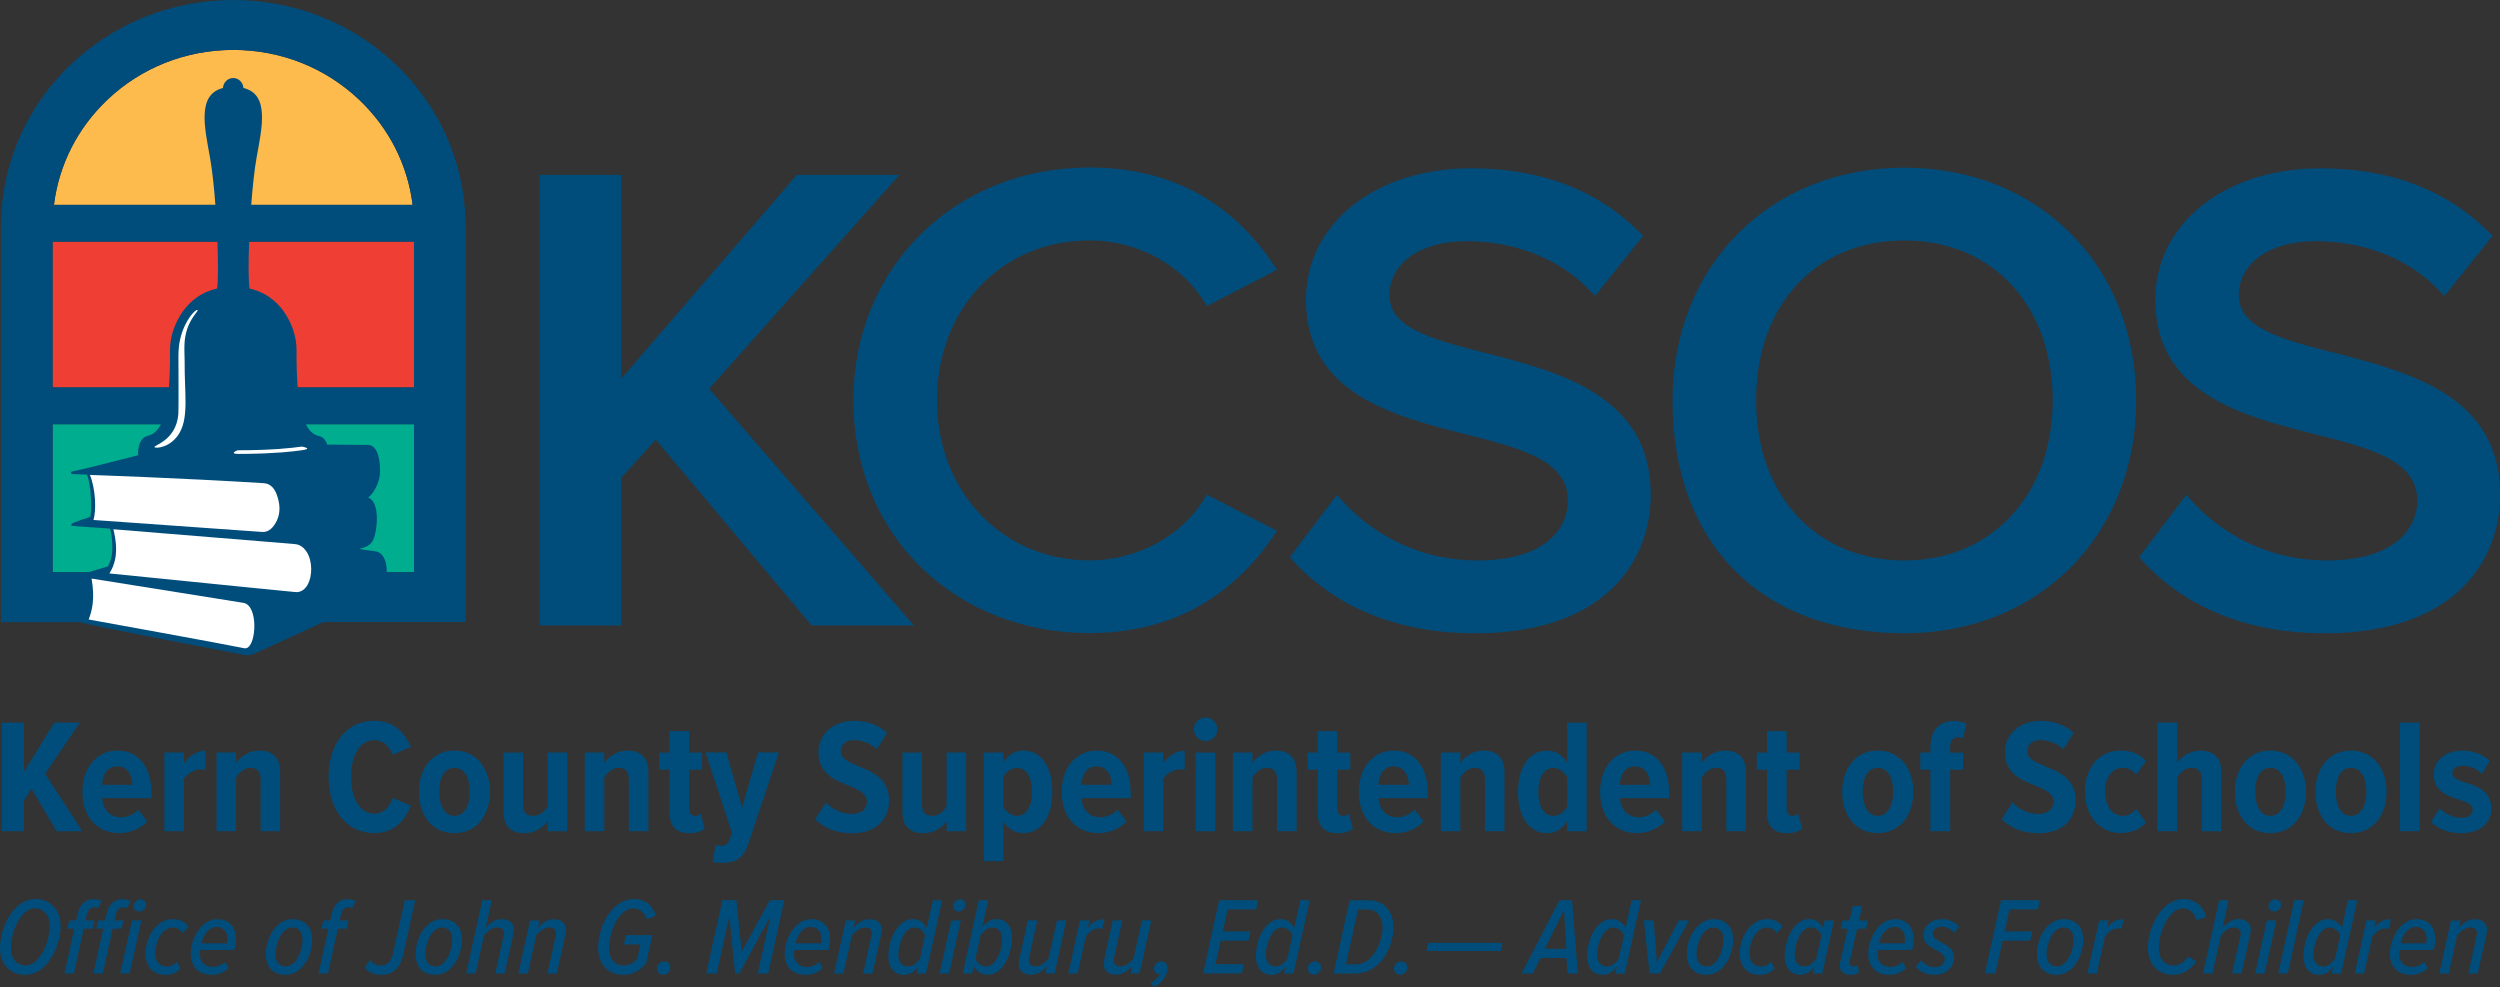 <?xml version="1.0" encoding="UTF-8"?><svg id="Layer_2" xmlns="http://www.w3.org/2000/svg" xmlns:xlink="http://www.w3.org/1999/xlink" viewBox="0 0 426.26 168.29"><rect x="0" y="0" width="426.26" height="168.29" fill="#333333" stroke="none"/><defs><style>.cls-1{fill:#004d7c;}.cls-2{fill:#00ad8e;}.cls-3{fill:#fff;}.cls-4{fill:#ef3e33;}.cls-5{fill:#fdba4d;}</style><symbol id="kcsos_full_color" viewBox="0 0 188.65 266.04"><rect class="cls-2" x="20.96" y="172.21" width="146.73" height="60.09"/><rect class="cls-4" x="20.96" y="98.1" width="146.73" height="59.19"/><path class="cls-5" d="m43.11,40.6c-12.08,11.51-19.6,26.43-21.59,42.58h145.61c-1.98-16.15-9.5-31.07-21.59-42.58-13.77-13.12-31.96-20.34-51.22-20.34s-37.45,7.23-51.22,20.34Z"/><path class="cls-1" d="m188.65,89.62h-.06C187.38,39.93,145.66,0,94.32,0S1.26,39.93.06,89.62h-.06v162.94h31.99s.02.01.04.01c5.41,1.65,60.92,12.17,67.27,13.41,1.37.22,3.04-.19,5.01-1.24l26.53-12.19h57.81V89.62ZM43.11,40.6c13.77-13.12,31.96-20.34,51.22-20.34s37.45,7.23,51.22,20.34c12.08,11.51,19.6,26.43,21.59,42.58h-65.53c.55-7.3,1.29-14.27,2.18-19.24,2.18-12.11,5.37-25.61-5.33-28.23-.18-2.26-1.97-4.04-4.17-4.04s-4,1.79-4.17,4.06c-10.6,2.67-7.42,16.14-5.25,28.21.89,4.97,1.64,11.94,2.19,19.24H21.52c1.98-16.15,9.5-31.07,21.59-42.58Zm-22.14,57.5h66.92c.33,8.71.3,16.14-.15,19.02-2.1.48-4.15,1.21-6.06,2.25-2.57,1.4-4.86,3.33-6.75,5.63-1.61,1.96-2.93,4.18-3.97,6.53-1.53,3.47-2.33,6.97-2.32,10.81,0,.21,0,.42,0,.62.05,4.8-.11,9.55-.45,14.32H20.96v-59.19Zm0,74.11h44c-.83,1.54-1.9,2.98-3.27,3.86-.98.63-2.06.76-3.08,1.22-.72.32-1.34,1.03-1.76,1.71-.47.76-.76,1.63-.95,2.51-.04.21-.37,2.66-.27,2.66h.03s-.05.06-.05.09c0,.17.11.33.3.49-11.26,2.88-23.87,6.08-26.71,6.57-.47.08-.75.17-.76.48-.01.62.52.66.94.67.32.01,1.14.04,2.35.09l3.18.14c1.65,3.83,2.13,14.45,1.33,17.1-1.86.73-3.51,1.06-7.3,2.65-.48.2-.52,1.02,0,1.06l15.35,1.1c.93,2.96,1.08,7.89.8,10.07-.26,1.97-.82,3.8-1.7,5.27-2.63.78-5.24,1.55-7.87,2.34h-14.57v-60.09Zm146.73,60.09h-11.04c0-1.6-.19-3.17-.62-4.52-.7-2.14-2-3.71-4.07-3.97-4.35-.54-6.5-.98-6.5-.98,2.83-.68,4.72-1.5,5.77-3.93,1.68-3.89,2.66-15.38-2.18-16.88,2.48-1.77,4.87-6.72,4.86-10.7-.01-7.34-2.08-10.67-4.92-10.7,0,0-6.92-.06-16.52-.14-.22-.66-.52-1.29-.92-1.85-.56-.77-1.23-1.32-2.13-1.52-.99-.22-1.95-.6-2.78-1.2-1.28-.93-2.15-2.29-2.88-3.71h43.93v60.09Zm0-75.01h-47.24c-.34-4.77-.5-9.53-.45-14.32,0-.21,0-.42,0-.62,0-3.83-.79-7.33-2.32-10.81-1.04-2.35-2.35-4.57-3.97-6.53-1.89-2.3-4.18-4.23-6.75-5.63-1.91-1.04-3.95-1.77-6.05-2.25-.46-2.88-.48-10.31-.15-19.02h66.93v59.19Z"/><path class="cls-3" d="m98.44,244.74c-5.33-.85-10.25-1.64-14.88-2.39l-46.77-7.47c1.45,8.3.2,13.04-1.18,16.61,0,0,55.63,10.07,63.17,11.67,1.47.31,2.62-1.17,3.32-3.41,1.04-3.34,1.1-8.34-.22-11.66-.72-1.8-1.85-3.1-3.45-3.35Z"/><path class="cls-3" d="m124.47,237.42c2.03-3.56,2.04-9.53-.3-13.29-.83-1.34-1.97-2.4-3.41-2.97-.38-.11-.76-.2-1.17-.25-3.63-.3-7.11-.59-10.5-.88l-63.45-5.17c2.33,9.28.59,14.51-1.61,17.94,49.13,4.98,75.19,7.53,75.19,7.53,2.35.33,4.12-.91,5.26-2.91Z"/><path class="cls-3" d="m36.13,192.81c2.36,5.89,2.61,14.37,1.44,18.28l68.47,4.86c2.8.23,4.75-2.04,5.99-4.66,1.63-3.44,1.18-7.13-.12-10.65-.93-2.5-2.63-4.32-5.14-4.48-34.2-2.15-70.64-3.35-70.64-3.35Z"/><path class="cls-3" d="m99.61,184.25c-1.09.01-2.22.02-3.39.02-.34,0-1.7-.02-1.7-.43,0-.41,1.36-1.05,1.69-1.05h0c13.77,0,22.01-.93,25.7-1.47.32-.07,2.38.37,2.42.77.04.41-1.94.65-2.27.7-3.4.5-10.65,1.32-22.46,1.46Z"/><path class="cls-3" d="m79.8,125.86c-.78-.42-5.13,3.98-6.95,11.49-1.18,4.89-.69,7.36-.75,21.37-.02,3.97.02,8.19-.08,9.43-.93,10.92-10.4,12.64-9.66,13.4.59.61,6.8.09,10.18-5.89,3.77-6.69,1.93-16.29,2.04-28.75.02-1.88-.18-4.14-.08-6.96.32-9.72,6.05-13.69,5.32-14.09"/></symbol></defs><g id="symbol_instances"><path class="cls-1" d="m6.03,153.29c2.6,0,4.31,1.87,4.31,4.59,0,3.44-2.28,8.33-6.03,8.33-2.6,0-4.31-1.85-4.31-4.59,0-3.44,2.28-8.33,6.03-8.33Zm-.13,1.59c-2.34,0-4.04,3.99-4.04,6.72,0,1.89,1.03,3.01,2.56,3.01,2.32,0,4.06-3.97,4.06-6.7,0-1.89-1.05-3.03-2.58-3.03Z"/><path class="cls-1" d="m12.6,165.98h-1.61l1.7-7.64h-1.2l.32-1.4h1.18l.21-.97c.39-1.78,1.33-2.66,2.71-2.66.52,0,.99.09,1.4.34l-.58,1.22c-.19-.13-.45-.19-.67-.19-.67,0-1.07.45-1.25,1.29l-.21.97h1.52l-.32,1.4h-1.52l-1.69,7.64Zm8.14-7.64h-1.52l-1.69,7.64h-1.61l1.7-7.64h-1.2l.32-1.4h1.18l.21-.97c.39-1.78,1.33-2.66,2.71-2.66.52,0,.99.09,1.4.34l-.58,1.22c-.19-.13-.45-.19-.67-.19-.67,0-1.07.45-1.25,1.29l-.21.97h1.52l-.32,1.4Zm-.24,7.64l2-9.04h1.61l-2,9.04h-1.61Zm3.46-12.64c.54,0,.95.43.95.92,0,.73-.66,1.16-1.18,1.16s-.95-.39-.95-.9c0-.73.66-1.18,1.18-1.18Z"/><path class="cls-1" d="m29.42,156.72c1.29,0,2.23.52,2.73,1.31l-1.03,1.05c-.36-.62-.97-.94-1.65-.94-1.89,0-3,2.49-3,4.38,0,1.54.86,2.27,2.02,2.27.67,0,1.24-.34,1.65-.79l.66,1.14c-.64.64-1.44,1.07-2.53,1.07-2.06,0-3.45-1.29-3.45-3.61,0-2.77,1.82-5.88,4.59-5.88Z"/><path class="cls-1" d="m37.06,156.72c1.95,0,3.18,1.27,3.18,3.43,0,.66-.13,1.39-.26,1.83h-5.82c-.04.24-.07.54-.07.77,0,1.1.71,2.13,2.23,2.13.71,0,1.5-.34,2.06-.88l.6,1.07c-.77.73-1.82,1.14-2.85,1.14-2.23,0-3.61-1.33-3.61-3.61,0-2.45,1.69-5.88,4.55-5.88Zm1.63,4.12c.06-.26.09-.54.09-.79,0-1.12-.64-2-1.85-2-1.37,0-2.34,1.48-2.56,2.79h4.32Z"/><path class="cls-1" d="m49.86,156.72c2.13,0,3.37,1.35,3.37,3.54,0,2.71-1.74,5.95-4.53,5.95-2.12,0-3.37-1.33-3.37-3.54,0-2.71,1.74-5.95,4.53-5.95Zm-.06,1.42c-1.72,0-2.83,2.73-2.83,4.51,0,1.42.69,2.13,1.8,2.13,1.72,0,2.81-2.71,2.81-4.49,0-1.44-.67-2.15-1.78-2.15Z"/><path class="cls-1" d="m57.61,158.34l-1.69,7.64h-1.61l1.7-7.64h-1.2l.32-1.4h1.18l.21-.97c.39-1.78,1.33-2.66,2.71-2.66.52,0,.99.09,1.4.34l-.58,1.22c-.19-.13-.45-.19-.67-.19-.67,0-1.07.45-1.25,1.29l-.21.97h1.52l-.32,1.4h-1.52Z"/><path class="cls-1" d="m63.11,163.66c.37.62,1.03.96,1.76.96,1.18,0,1.85-.71,2.13-2l2.02-9.12h1.78l-2.02,9.17c-.54,2.43-1.76,3.54-3.78,3.54-1.14,0-2.21-.39-2.81-1.22l.92-1.33Z"/><path class="cls-1" d="m75.39,156.72c2.13,0,3.37,1.35,3.37,3.54,0,2.71-1.74,5.95-4.53,5.95-2.12,0-3.37-1.33-3.37-3.54,0-2.71,1.74-5.95,4.53-5.95Zm-.06,1.42c-1.72,0-2.83,2.73-2.83,4.51,0,1.42.69,2.13,1.8,2.13,1.72,0,2.81-2.71,2.81-4.49,0-1.44-.67-2.15-1.78-2.15Z"/><path class="cls-1" d="m84.45,165.98l1.39-6.31c.04-.11.09-.39.09-.51,0-.73-.51-1.03-1.24-1.03-.82,0-1.65.69-2.17,1.39l-1.42,6.46h-1.61l2.75-12.49h1.61l-1.03,4.68c.66-.77,1.57-1.46,2.68-1.46,1.33,0,2.13.71,2.13,1.83,0,.17-.06.49-.09.67l-1.48,6.76h-1.61Z"/><path class="cls-1" d="m93.34,165.98l1.39-6.29c.04-.15.09-.37.09-.52,0-.73-.51-1.03-1.16-1.03-.9,0-1.72.69-2.25,1.39l-1.42,6.46h-1.61l2-9.04h1.61l-.28,1.24c.66-.77,1.57-1.46,2.68-1.46,1.29,0,2.13.67,2.13,1.83,0,.15-.06.52-.09.67l-1.5,6.76h-1.59Z"/><path class="cls-1" d="m108.09,153.29c2.13,0,3.29,1.35,3.74,2.86l-1.57.56c-.34-1.09-1.16-1.83-2.36-1.83-2.3,0-4.06,3.95-4.06,6.72,0,1.93.95,3.01,2.56,3.01.95,0,1.67-.51,2.25-1.1l.54-2.49h-2.81l.36-1.57h4.49l-1.05,4.76c-1.03,1.27-2.36,2-3.89,2-2.56,0-4.31-1.72-4.31-4.59,0-3.65,2.36-8.33,6.1-8.33Z"/><path class="cls-1" d="m113.27,163.92c.58,0,1.03.47,1.03,1.05,0,.67-.58,1.22-1.24,1.22-.58,0-1.03-.47-1.03-1.05,0-.67.56-1.22,1.24-1.22Z"/><path class="cls-1" d="m129.22,165.98l2.13-9.74-5.3,9.74h-.71l-.99-9.74-2.15,9.74h-1.78l2.75-12.49h2.38l.92,8.76,4.79-8.76h2.47l-2.75,12.49h-1.76Z"/><path class="cls-1" d="m138.34,156.72c1.95,0,3.18,1.27,3.18,3.43,0,.66-.13,1.39-.26,1.83h-5.82c-.04.24-.07.54-.07.77,0,1.1.71,2.13,2.23,2.13.71,0,1.5-.34,2.06-.88l.6,1.07c-.77.73-1.82,1.14-2.85,1.14-2.23,0-3.61-1.33-3.61-3.61,0-2.45,1.69-5.88,4.55-5.88Zm1.63,4.12c.06-.26.09-.54.09-.79,0-1.12-.64-2-1.85-2-1.37,0-2.34,1.48-2.56,2.79h4.32Z"/><path class="cls-1" d="m147.17,165.98l1.39-6.29c.04-.15.09-.37.09-.52,0-.73-.51-1.03-1.16-1.03-.9,0-1.72.69-2.25,1.39l-1.42,6.46h-1.61l2-9.04h1.61l-.28,1.24c.66-.77,1.57-1.46,2.68-1.46,1.29,0,2.13.67,2.13,1.83,0,.15-.06.52-.09.67l-1.5,6.76h-1.59Z"/><path class="cls-1" d="m159.06,153.5h1.59l-2.77,12.49h-1.59l.26-1.2c-.66.94-1.48,1.42-2.4,1.42-1.63,0-2.68-1.16-2.68-3.22,0-2.58,1.46-6.27,4.16-6.27,1.05,0,1.93.52,2.38,1.54l1.05-4.76Zm-4.21,11.29c.79,0,1.57-.64,2.02-1.39l.86-3.89c-.24-.77-.95-1.37-1.83-1.37-1.72,0-2.73,2.83-2.73,4.61,0,1.31.64,2.04,1.69,2.04Z"/><path class="cls-1" d="m160.21,165.98l2-9.04h1.61l-2,9.04h-1.61Zm3.46-12.64c.54,0,.96.43.96.92,0,.73-.66,1.16-1.18,1.16s-.95-.39-.95-.9c0-.73.66-1.18,1.18-1.18Z"/><path class="cls-1" d="m165.75,165.98h-1.59l2.73-12.49h1.61l-1.03,4.64c.67-.94,1.48-1.42,2.42-1.42,1.63,0,2.66,1.16,2.66,3.24,0,2.56-1.46,6.25-4.14,6.25-1.05,0-1.93-.54-2.38-1.54l-.28,1.31Zm3.45-7.84c-.81,0-1.57.66-2.02,1.4l-.86,3.88c.24.77.95,1.37,1.83,1.37,1.7,0,2.73-2.83,2.73-4.59,0-1.33-.66-2.06-1.69-2.06Z"/><path class="cls-1" d="m176.87,156.94l-1.4,6.29c-.04.17-.07.39-.07.52,0,.73.51,1.03,1.24,1.03.8,0,1.61-.67,2.15-1.35l1.44-6.5h1.59l-2,9.04h-1.59l.28-1.24c-.67.77-1.59,1.46-2.7,1.46-1.29,0-2.12-.67-2.12-1.83,0-.15.06-.52.09-.67l1.48-6.76h1.61Z"/><path class="cls-1" d="m182.15,165.98l2-9.04h1.61l-.3,1.29c.71-.96,1.55-1.5,2.86-1.5l-.36,1.63c-.13-.04-.36-.07-.62-.07-.86,0-1.69.62-2.21,1.4l-1.39,6.29h-1.61Z"/><path class="cls-1" d="m191.36,156.94l-1.4,6.29c-.04.17-.07.39-.07.52,0,.73.51,1.03,1.24,1.03.8,0,1.61-.67,2.15-1.35l1.44-6.5h1.59l-2,9.04h-1.59l.28-1.24c-.67.77-1.59,1.46-2.7,1.46-1.29,0-2.12-.67-2.12-1.83,0-.15.06-.52.09-.67l1.48-6.76h1.61Z"/><path class="cls-1" d="m196.15,167.61c.67-.32,1.4-.96,1.63-1.57-.02.02-.13.02-.17.02-.45,0-.86-.36-.86-.92,0-.67.6-1.22,1.22-1.22s1.09.41,1.09,1.18c0,1.22-1.03,2.56-2.27,3.18l-.64-.67Z"/><path class="cls-1" d="m205.13,165.98l2.75-12.49h6.63l-.34,1.57h-4.85l-.84,3.76h4.72l-.36,1.57h-4.7l-.9,4.01h4.85l-.34,1.57h-6.63Z"/><path class="cls-1" d="m221.72,153.5h1.59l-2.77,12.49h-1.59l.26-1.2c-.66.94-1.48,1.42-2.4,1.42-1.63,0-2.68-1.16-2.68-3.22,0-2.58,1.46-6.27,4.16-6.27,1.05,0,1.93.52,2.38,1.54l1.05-4.76Zm-4.21,11.29c.79,0,1.57-.64,2.02-1.39l.86-3.89c-.24-.77-.96-1.37-1.83-1.37-1.72,0-2.73,2.83-2.73,4.61,0,1.31.64,2.04,1.68,2.04Z"/><path class="cls-1" d="m224.22,163.92c.58,0,1.03.47,1.03,1.05,0,.67-.58,1.22-1.24,1.22-.58,0-1.03-.47-1.03-1.05,0-.67.56-1.22,1.24-1.22Z"/><path class="cls-1" d="m233.57,153.5c2.08,0,4.03,1.67,4.03,4.59,0,2.75-1.76,7.9-6.7,7.9h-3.52l2.75-12.49h3.45Zm-2.36,10.92c3.01,0,4.53-4.06,4.53-6.27,0-1.93-1.09-3.07-2.51-3.07h-1.67l-2.08,9.34h1.72Z"/><path class="cls-1" d="m238.92,163.92c.58,0,1.03.47,1.03,1.05,0,.67-.58,1.22-1.24,1.22-.58,0-1.03-.47-1.03-1.05,0-.67.56-1.22,1.24-1.22Z"/><path class="cls-1" d="m243.21,162.15l.3-1.39h12.67l-.32,1.39h-12.66Z"/><path class="cls-1" d="m267.26,165.98l-.17-2.64h-4.42l-1.31,2.64h-1.93l6.48-12.49h2.13l.99,12.49h-1.78Zm-.58-10.82l-3.28,6.61h3.67l-.39-6.61Z"/><path class="cls-1" d="m278.21,153.5h1.59l-2.77,12.49h-1.59l.26-1.2c-.66.94-1.48,1.42-2.4,1.42-1.63,0-2.68-1.16-2.68-3.22,0-2.58,1.46-6.27,4.16-6.27,1.05,0,1.93.52,2.38,1.54l1.05-4.76Zm-4.21,11.29c.79,0,1.57-.64,2.02-1.39l.86-3.89c-.24-.77-.96-1.37-1.83-1.37-1.72,0-2.73,2.83-2.73,4.61,0,1.31.64,2.04,1.69,2.04Z"/><path class="cls-1" d="m281.26,165.98l-.97-9.04h1.67l.54,7.13,3.73-7.13h1.76l-4.98,9.04h-1.74Z"/><path class="cls-1" d="m292.14,156.72c2.13,0,3.37,1.35,3.37,3.54,0,2.71-1.74,5.95-4.53,5.95-2.12,0-3.37-1.33-3.37-3.54,0-2.71,1.74-5.95,4.53-5.95Zm-.06,1.42c-1.72,0-2.83,2.73-2.83,4.51,0,1.42.69,2.13,1.8,2.13,1.72,0,2.81-2.71,2.81-4.49,0-1.44-.67-2.15-1.78-2.15Z"/><path class="cls-1" d="m301.23,156.72c1.29,0,2.23.52,2.73,1.31l-1.03,1.05c-.36-.62-.97-.94-1.65-.94-1.89,0-3,2.49-3,4.38,0,1.54.86,2.27,2.02,2.27.67,0,1.24-.34,1.65-.79l.66,1.14c-.64.64-1.44,1.07-2.53,1.07-2.06,0-3.45-1.29-3.45-3.61,0-2.77,1.82-5.88,4.59-5.88Z"/><path class="cls-1" d="m311.12,156.94h1.59l-2,9.04h-1.59l.26-1.2c-.66.94-1.48,1.42-2.4,1.42-1.63,0-2.68-1.16-2.68-3.22,0-2.58,1.46-6.27,4.16-6.27,1.05,0,1.93.52,2.38,1.54l.28-1.31Zm-3.44,7.84c.79,0,1.57-.64,2.02-1.39l.86-3.89c-.24-.77-.96-1.37-1.83-1.37-1.72,0-2.73,2.83-2.73,4.61,0,1.31.64,2.04,1.69,2.04Z"/><path class="cls-1" d="m313.79,164l1.25-5.65h-1.2l.32-1.4h1.2l.54-2.47h1.61l-.54,2.47h1.52l-.32,1.4h-1.52l-1.2,5.34c-.02.13-.06.3-.06.43,0,.45.24.67.73.67.24,0,.52-.11.67-.24l.13,1.27c-.28.22-.71.39-1.25.39-1.24,0-1.97-.51-1.97-1.57,0-.17.02-.39.07-.64Z"/><path class="cls-1" d="m323.09,156.72c1.95,0,3.18,1.27,3.18,3.43,0,.66-.13,1.39-.26,1.83h-5.82c-.04.24-.08.54-.08.77,0,1.1.71,2.13,2.23,2.13.71,0,1.5-.34,2.06-.88l.6,1.07c-.77.73-1.82,1.14-2.85,1.14-2.23,0-3.61-1.33-3.61-3.61,0-2.45,1.68-5.88,4.55-5.88Zm1.63,4.12c.06-.26.09-.54.09-.79,0-1.12-.64-2-1.85-2-1.37,0-2.34,1.48-2.57,2.79h4.33Z"/><path class="cls-1" d="m327.58,163.7c.41.64,1.33,1.22,2.38,1.22.97,0,1.63-.67,1.63-1.42,0-.67-.71-1.07-1.5-1.52-1.01-.52-2.13-1.14-2.13-2.45,0-1.48,1.12-2.81,3.15-2.81,1.2,0,2.34.52,2.94,1.31l-.9,1.03c-.34-.56-1.22-1.05-2.1-1.05-.94,0-1.52.52-1.52,1.25,0,.6.67.97,1.44,1.39,1.03.56,2.21,1.2,2.21,2.56,0,1.59-1.25,3-3.29,3-1.4,0-2.6-.52-3.26-1.44l.96-1.07Z"/><path class="cls-1" d="m338.44,165.98l2.75-12.49h6.63l-.34,1.57h-4.85l-.84,3.76h4.72l-.36,1.57h-4.7l-1.24,5.58h-1.78Z"/><path class="cls-1" d="m351.83,156.72c2.13,0,3.37,1.35,3.37,3.54,0,2.71-1.74,5.95-4.53,5.95-2.12,0-3.37-1.33-3.37-3.54,0-2.71,1.74-5.95,4.53-5.95Zm-.06,1.42c-1.72,0-2.83,2.73-2.83,4.51,0,1.42.69,2.13,1.8,2.13,1.72,0,2.81-2.71,2.81-4.49,0-1.44-.67-2.15-1.78-2.15Z"/><path class="cls-1" d="m355.92,165.98l2-9.04h1.61l-.3,1.29c.71-.96,1.55-1.5,2.86-1.5l-.36,1.63c-.13-.04-.36-.07-.62-.07-.86,0-1.68.62-2.21,1.4l-1.39,6.29h-1.61Z"/><path class="cls-1" d="m372.26,153.29c2.21,0,3.45,1.39,3.91,3.09l-1.68.49c-.38-1.29-1.2-1.98-2.34-1.98-2.3,0-4.06,4.03-4.06,6.72,0,1.91.96,3.01,2.56,3.01.88,0,1.74-.54,2.45-1.5l1.39.81c-1.07,1.55-2.49,2.28-3.95,2.28-2.55,0-4.31-1.72-4.31-4.59,0-3.63,2.4-8.33,6.03-8.33Z"/><path class="cls-1" d="m380.59,165.98l1.39-6.31c.04-.11.09-.39.09-.51,0-.73-.51-1.03-1.24-1.03-.82,0-1.65.69-2.17,1.39l-1.42,6.46h-1.61l2.75-12.49h1.61l-1.03,4.68c.66-.77,1.57-1.46,2.68-1.46,1.33,0,2.13.71,2.13,1.83,0,.17-.06.49-.09.67l-1.48,6.76h-1.61Z"/><path class="cls-1" d="m384.52,165.98l2-9.04h1.61l-2,9.04h-1.61Zm3.46-12.64c.54,0,.96.43.96.92,0,.73-.66,1.16-1.18,1.16s-.96-.39-.96-.9c0-.73.66-1.18,1.18-1.18Z"/><path class="cls-1" d="m388.45,165.98l2.75-12.49h1.61l-2.75,12.49h-1.61Z"/><path class="cls-1" d="m400.34,153.5h1.59l-2.77,12.49h-1.59l.26-1.2c-.66.94-1.48,1.42-2.4,1.42-1.63,0-2.68-1.16-2.68-3.22,0-2.58,1.46-6.27,4.16-6.27,1.05,0,1.93.52,2.38,1.54l1.05-4.76Zm-4.21,11.29c.79,0,1.57-.64,2.02-1.39l.86-3.89c-.24-.77-.96-1.37-1.83-1.37-1.72,0-2.73,2.83-2.73,4.61,0,1.31.64,2.04,1.69,2.04Z"/><path class="cls-1" d="m401.5,165.98l2-9.04h1.61l-.3,1.29c.71-.96,1.55-1.5,2.86-1.5l-.36,1.63c-.13-.04-.36-.07-.62-.07-.86,0-1.68.62-2.21,1.4l-1.39,6.29h-1.61Z"/><path class="cls-1" d="m412.04,156.72c1.95,0,3.18,1.27,3.18,3.43,0,.66-.13,1.39-.26,1.83h-5.82c-.04.24-.08.54-.08.77,0,1.1.71,2.13,2.23,2.13.71,0,1.5-.34,2.06-.88l.6,1.07c-.77.73-1.82,1.14-2.85,1.14-2.23,0-3.61-1.33-3.61-3.61,0-2.45,1.68-5.88,4.55-5.88Zm1.63,4.12c.06-.26.09-.54.09-.79,0-1.12-.64-2-1.85-2-1.37,0-2.34,1.48-2.57,2.79h4.33Z"/><path class="cls-1" d="m420.87,165.98l1.39-6.29c.04-.15.09-.37.09-.52,0-.73-.5-1.03-1.16-1.03-.9,0-1.72.69-2.25,1.39l-1.42,6.46h-1.61l2-9.04h1.61l-.28,1.24c.66-.77,1.57-1.46,2.68-1.46,1.29,0,2.13.67,2.13,1.83,0,.15-.06.52-.09.67l-1.5,6.76h-1.59Z"/><polygon class="cls-1" points="153.36 29.81 135.88 29.81 105.92 64.58 105.92 29.81 92.03 29.81 92.03 106.64 105.92 106.64 105.92 81.47 111.81 74.97 138.38 106.64 155.82 106.64 120.91 66.29 153.36 29.81"/><path class="cls-1" d="m205.18,85.32c-4.03,6.31-11.49,10.23-19.45,10.23-14.81,0-25.98-11.73-25.98-27.28s10.92-27.28,25.98-27.28c7.97,0,15.42,3.92,19.45,10.23l.61.96,11.95-6.19-.8-1.17c-7.35-10.79-17.86-16.26-31.22-16.26-22.92,0-40.21,17.06-40.21,39.69,0,11.23,4.17,21.41,11.75,28.69,7.39,7.1,17.5,11,28.46,11,13.22,0,23.72-5.47,31.21-16.25l.81-1.17-11.96-6.19-.61.96Z"/><path class="cls-1" d="m253.61,60.27c-10.09-2.5-16.71-4.54-16.71-9.93s5.22-9.22,12.99-9.22c8.43,0,15.91,2.95,21.09,8.31l.99,1.02,8.2-10.23-.8-.79c-7.16-7.12-16.77-10.73-28.57-10.73-16.3,0-28.13,9.43-28.13,22.42,0,15.97,14.9,19.78,26.87,22.84l.39.1c9.33,2.36,17.4,4.4,17.4,11.27,0,4.94-4.04,10.23-15.38,10.23-11.95,0-19.54-6.31-23-10.07l-1.01-1.1-8.03,10.61.71.77c7.39,7.99,18.07,12.21,30.88,12.21,22.09,0,29.96-12.22,29.96-23.65,0-16.81-15.42-20.83-27.83-24.06Z"/><path class="cls-1" d="m324.71,28.59c-22.9,0-39.53,16.69-39.53,39.69,0,24.48,15.15,39.69,39.53,39.69,22.9,0,39.52-16.69,39.52-39.69s-16.62-39.69-39.52-39.69Zm25.29,39.69c0,16.06-10.4,27.28-25.29,27.28s-25.29-10.96-25.29-27.28,10.16-27.28,25.29-27.28,25.29,11.22,25.29,27.28Z"/><path class="cls-1" d="m398.43,60.27c-10.09-2.5-16.71-4.54-16.71-9.93s5.22-9.22,12.99-9.22c8.43,0,15.91,2.95,21.09,8.31l.99,1.02,8.2-10.23-.8-.79c-7.16-7.12-16.77-10.73-28.57-10.73-16.3,0-28.13,9.43-28.13,22.42,0,15.97,14.9,19.78,26.87,22.84l.39.1c9.33,2.36,17.4,4.4,17.4,11.27,0,4.94-4.04,10.23-15.38,10.23-11.95,0-19.54-6.31-23-10.07l-1.01-1.1-8.03,10.61.71.77c7.39,7.99,18.07,12.21,30.88,12.21,22.09,0,29.96-12.22,29.96-23.65,0-16.81-15.42-20.83-27.83-24.06Z"/><path class="cls-1" d="m9.64,141.72l-4.27-7.24-1.3,2.05v5.19H.34v-18.51h3.72v8.41l5.22-8.41h4.33l-5.91,8.72,6.33,9.8h-4.39Z"/><path class="cls-1" d="m20.05,127.98c3.69,0,5.77,3,5.77,7.16v.94h-8.41c.14,1.83,1.22,3.27,3.25,3.27,1.03,0,2.17-.47,2.91-1.3l1.53,2c-1.19,1.3-3,2-4.8,2-3.77,0-6.25-2.83-6.25-7.05,0-3.89,2.28-7.02,6-7.02Zm-2.64,5.83h5.19c-.06-1.39-.67-3.14-2.61-3.14s-2.53,1.75-2.58,3.14Z"/><path class="cls-1" d="m28.04,141.72v-13.41h3.33v1.86c.75-1.22,2.22-2.17,3.66-2.17v3.25c-.22-.06-.5-.08-.8-.08-1.05,0-2.3.72-2.86,1.61v8.94h-3.33Z"/><path class="cls-1" d="m44.44,141.72v-8.83c0-1.42-.64-1.97-1.75-1.97s-1.97.86-2.44,1.67v9.13h-3.33v-13.41h3.33v1.75c.72-1.05,2.22-2.08,3.94-2.08,2.47,0,3.58,1.44,3.58,3.66v10.08h-3.33Z"/><path class="cls-1" d="m56.02,132.48c0-5.61,3.03-9.58,7.77-9.58,3.61,0,5.3,2.3,6.25,4.44l-3.08,1.36c-.55-1.47-1.64-2.5-3.16-2.5-2.44,0-3.94,2.64-3.94,6.27s1.5,6.27,3.94,6.27c1.58,0,2.66-1.17,3.19-2.69l3.08,1.33c-.92,2.22-2.61,4.66-6.27,4.66-4.75,0-7.77-3.97-7.77-9.58Z"/><path class="cls-1" d="m71.42,135c0-3.75,2.11-7.02,6.05-7.02s6.08,3.28,6.08,7.02-2.08,7.05-6.08,7.05-6.05-3.27-6.05-7.05Zm8.69,0c0-2.19-.81-4.08-2.64-4.08s-2.58,1.89-2.58,4.08.8,4.11,2.58,4.11,2.64-1.89,2.64-4.11Z"/><path class="cls-1" d="m93.37,141.72v-1.69c-.72,1.05-2.19,2.03-3.94,2.03-2.47,0-3.58-1.36-3.58-3.61v-10.13h3.33v8.85c0,1.42.67,1.94,1.78,1.94s1.94-.81,2.41-1.64v-9.16h3.33v13.41h-3.33Z"/><path class="cls-1" d="m107.22,141.72v-8.83c0-1.42-.64-1.97-1.75-1.97s-1.97.86-2.44,1.67v9.13h-3.33v-13.41h3.33v1.75c.72-1.05,2.22-2.08,3.94-2.08,2.47,0,3.58,1.44,3.58,3.66v10.08h-3.33Z"/><path class="cls-1" d="m114.16,138.5v-7.27h-1.75v-2.91h1.75v-3.66h3.33v3.66h2.22v2.91h-2.22v6.5c0,.86.33,1.39.97,1.39.42,0,.83-.17,1-.39l.69,2.55c-.5.44-1.36.78-2.58.78-2.33,0-3.41-1.19-3.41-3.55Z"/><path class="cls-1" d="m122.04,144.02c.22.11.61.19.86.19.75,0,1.22-.28,1.47-.97l.44-1.28-4.52-13.66h3.55l2.69,9.38,2.72-9.38h3.55l-5.25,15.68c-.83,2.47-2.28,3.14-4.41,3.16-.42,0-1.25-.08-1.61-.19l.5-2.94Z"/><path class="cls-1" d="m140.83,136.81c1.03,1.14,2.64,1.97,4.44,1.97,1.67,0,2.55-.92,2.55-2.05,0-1.42-1.33-2.03-3.03-2.75-2.33-.92-5.25-2.03-5.25-5.69,0-2.91,2.28-5.38,6.11-5.38,2.25,0,4.19.72,5.61,2.05l-1.78,2.78c-1.11-1.05-2.53-1.55-3.91-1.55s-2.22.78-2.22,1.89c0,1.25,1.28,1.83,2.94,2.53,2.39.94,5.3,2.16,5.3,5.83,0,3.25-2.22,5.63-6.27,5.63-2.8,0-4.86-.92-6.33-2.39l1.83-2.86Z"/><path class="cls-1" d="m161.4,141.72v-1.69c-.72,1.05-2.19,2.03-3.94,2.03-2.47,0-3.58-1.36-3.58-3.61v-10.13h3.33v8.85c0,1.42.67,1.94,1.78,1.94s1.94-.81,2.41-1.64v-9.16h3.33v13.41h-3.33Z"/><path class="cls-1" d="m171.06,146.83h-3.33v-18.51h3.33v1.69c.83-1.33,2.08-2.03,3.39-2.03,3.03,0,4.97,2.64,4.97,7.02s-1.94,7.05-4.97,7.05c-1.28,0-2.55-.64-3.39-2.03v6.8Zm2.3-15.9c-.89,0-1.86.67-2.3,1.55v5.05c.44.86,1.42,1.58,2.3,1.58,1.72,0,2.61-1.75,2.61-4.11s-.89-4.08-2.61-4.08Z"/><path class="cls-1" d="m187.02,127.98c3.69,0,5.77,3,5.77,7.16v.94h-8.41c.14,1.83,1.22,3.27,3.25,3.27,1.03,0,2.17-.47,2.91-1.3l1.53,2c-1.19,1.3-3,2-4.8,2-3.77,0-6.25-2.83-6.25-7.05,0-3.89,2.28-7.02,6-7.02Zm-2.64,5.83h5.19c-.06-1.39-.67-3.14-2.61-3.14s-2.53,1.75-2.58,3.14Z"/><path class="cls-1" d="m195.01,141.72v-13.41h3.33v1.86c.75-1.22,2.22-2.17,3.66-2.17v3.25c-.22-.06-.5-.08-.8-.08-1.05,0-2.3.72-2.86,1.61v8.94h-3.33Z"/><path class="cls-1" d="m203.56,124.35c0-1.11.92-2.03,2-2.03s2,.92,2,2.03-.89,2-2,2-2-.89-2-2Zm.33,17.38v-13.41h3.33v13.41h-3.33Z"/><path class="cls-1" d="m217.74,141.72v-8.83c0-1.42-.64-1.97-1.75-1.97s-1.97.86-2.44,1.67v9.13h-3.33v-13.41h3.33v1.75c.72-1.05,2.22-2.08,3.94-2.08,2.47,0,3.58,1.44,3.58,3.66v10.08h-3.33Z"/><path class="cls-1" d="m224.68,138.5v-7.27h-1.75v-2.91h1.75v-3.66h3.33v3.66h2.22v2.91h-2.22v6.5c0,.86.33,1.39.97,1.39.42,0,.83-.17,1-.39l.69,2.55c-.5.44-1.36.78-2.58.78-2.33,0-3.41-1.19-3.41-3.55Z"/><path class="cls-1" d="m237.67,127.98c3.69,0,5.77,3,5.77,7.16v.94h-8.41c.14,1.83,1.22,3.27,3.25,3.27,1.03,0,2.17-.47,2.92-1.3l1.53,2c-1.19,1.3-3,2-4.8,2-3.77,0-6.25-2.83-6.25-7.05,0-3.89,2.28-7.02,6-7.02Zm-2.64,5.83h5.19c-.06-1.39-.67-3.14-2.61-3.14s-2.53,1.75-2.58,3.14Z"/><path class="cls-1" d="m253.19,141.72v-8.83c0-1.42-.64-1.97-1.75-1.97s-1.97.86-2.44,1.67v9.13h-3.33v-13.41h3.33v1.75c.72-1.05,2.22-2.08,3.94-2.08,2.47,0,3.58,1.44,3.58,3.66v10.08h-3.33Z"/><path class="cls-1" d="m267.2,141.72v-1.69c-.83,1.33-2.11,2.03-3.39,2.03-3.02,0-4.97-2.64-4.97-7.02s1.94-7.05,4.97-7.05c1.28,0,2.55.64,3.39,2.03v-6.8h3.33v18.51h-3.33Zm0-9.21c-.44-.89-1.42-1.58-2.33-1.58-1.69,0-2.58,1.75-2.58,4.11s.89,4.08,2.58,4.08c.92,0,1.89-.69,2.33-1.58v-5.02Z"/><path class="cls-1" d="m278.83,127.98c3.69,0,5.77,3,5.77,7.16v.94h-8.41c.14,1.83,1.22,3.27,3.25,3.27,1.03,0,2.17-.47,2.91-1.3l1.53,2c-1.19,1.3-3,2-4.8,2-3.77,0-6.25-2.83-6.25-7.05,0-3.89,2.28-7.02,6-7.02Zm-2.64,5.83h5.19c-.06-1.39-.67-3.14-2.61-3.14s-2.53,1.75-2.58,3.14Z"/><path class="cls-1" d="m294.35,141.72v-8.83c0-1.42-.64-1.97-1.75-1.97s-1.97.86-2.44,1.67v9.13h-3.33v-13.41h3.33v1.75c.72-1.05,2.22-2.08,3.94-2.08,2.47,0,3.58,1.44,3.58,3.66v10.08h-3.33Z"/><path class="cls-1" d="m301.29,138.5v-7.27h-1.75v-2.91h1.75v-3.66h3.33v3.66h2.22v2.91h-2.22v6.5c0,.86.33,1.39.97,1.39.42,0,.83-.17,1-.39l.69,2.55c-.5.44-1.36.78-2.58.78-2.33,0-3.41-1.19-3.41-3.55Z"/><path class="cls-1" d="m314.11,135c0-3.75,2.11-7.02,6.05-7.02s6.08,3.28,6.08,7.02-2.08,7.05-6.08,7.05-6.05-3.27-6.05-7.05Zm8.69,0c0-2.19-.8-4.08-2.64-4.08s-2.58,1.89-2.58,4.08.8,4.11,2.58,4.11,2.64-1.89,2.64-4.11Z"/><path class="cls-1" d="m332.51,131.23v10.49h-3.36v-10.49h-1.72v-2.91h1.72v-1.05c0-2.75,1.58-4.33,3.94-4.33.86,0,1.61.17,2.19.44l-.58,2.53c-.25-.14-.55-.22-.86-.22-.8,0-1.33.56-1.33,1.61v1.03h2.19v2.91h-2.19Z"/><path class="cls-1" d="m343.14,136.81c1.03,1.14,2.64,1.97,4.44,1.97,1.67,0,2.55-.92,2.55-2.05,0-1.42-1.33-2.03-3.03-2.75-2.33-.92-5.25-2.03-5.25-5.69,0-2.91,2.28-5.38,6.11-5.38,2.25,0,4.19.72,5.61,2.05l-1.78,2.78c-1.11-1.05-2.53-1.55-3.91-1.55s-2.22.78-2.22,1.89c0,1.25,1.28,1.83,2.94,2.53,2.39.94,5.3,2.16,5.3,5.83,0,3.25-2.22,5.63-6.27,5.63-2.8,0-4.86-.92-6.33-2.39l1.83-2.86Z"/><path class="cls-1" d="m361.62,127.98c2.11,0,3.5.86,4.27,1.8l-1.67,2.3c-.61-.75-1.33-1.17-2.25-1.17-1.92,0-3.05,1.75-3.05,4.08s1.14,4.11,3.05,4.11c.92,0,1.64-.42,2.25-1.17l1.67,2.3c-.78.94-2.16,1.8-4.27,1.8-3.69,0-6.13-2.94-6.13-7.05s2.44-7.02,6.13-7.02Z"/><path class="cls-1" d="m375.42,141.72v-8.88c0-1.39-.67-1.92-1.78-1.92s-1.97.86-2.42,1.67v9.13h-3.36v-18.51h3.36v6.86c.69-1.05,2.19-2.08,3.91-2.08,2.5,0,3.61,1.36,3.61,3.61v10.13h-3.33Z"/><path class="cls-1" d="m381.05,135c0-3.75,2.11-7.02,6.05-7.02s6.08,3.28,6.08,7.02-2.08,7.05-6.08,7.05-6.05-3.27-6.05-7.05Zm8.69,0c0-2.19-.8-4.08-2.64-4.08s-2.58,1.89-2.58,4.08.8,4.11,2.58,4.11,2.64-1.89,2.64-4.11Z"/><path class="cls-1" d="m394.79,135c0-3.75,2.11-7.02,6.05-7.02s6.08,3.28,6.08,7.02-2.08,7.05-6.08,7.05-6.05-3.27-6.05-7.05Zm8.69,0c0-2.19-.8-4.08-2.64-4.08s-2.58,1.89-2.58,4.08.8,4.11,2.58,4.11,2.64-1.89,2.64-4.11Z"/><path class="cls-1" d="m409.22,141.72v-18.51h3.33v18.51h-3.33Z"/><path class="cls-1" d="m415.94,137.81c.83.89,2.33,1.64,3.69,1.64,1.28,0,1.97-.53,1.97-1.39,0-.92-1.03-1.3-2.3-1.72-1.89-.61-4.33-1.33-4.33-4.33,0-2.17,1.75-4.02,4.88-4.02,1.92,0,3.5.69,4.66,1.72l-1.33,2.25c-.67-.75-1.92-1.39-3.28-1.39-1.05,0-1.78.5-1.78,1.25,0,.8.92,1.19,2.17,1.58,1.94.61,4.5,1.42,4.5,4.5,0,2.41-1.97,4.16-5.11,4.16-2.17,0-4.03-.72-5.16-1.92l1.42-2.33Z"/><use width="188.65" height="266.04" transform="translate(.16) scale(.42)" xlink:href="#kcsos_full_color"/></g></svg>